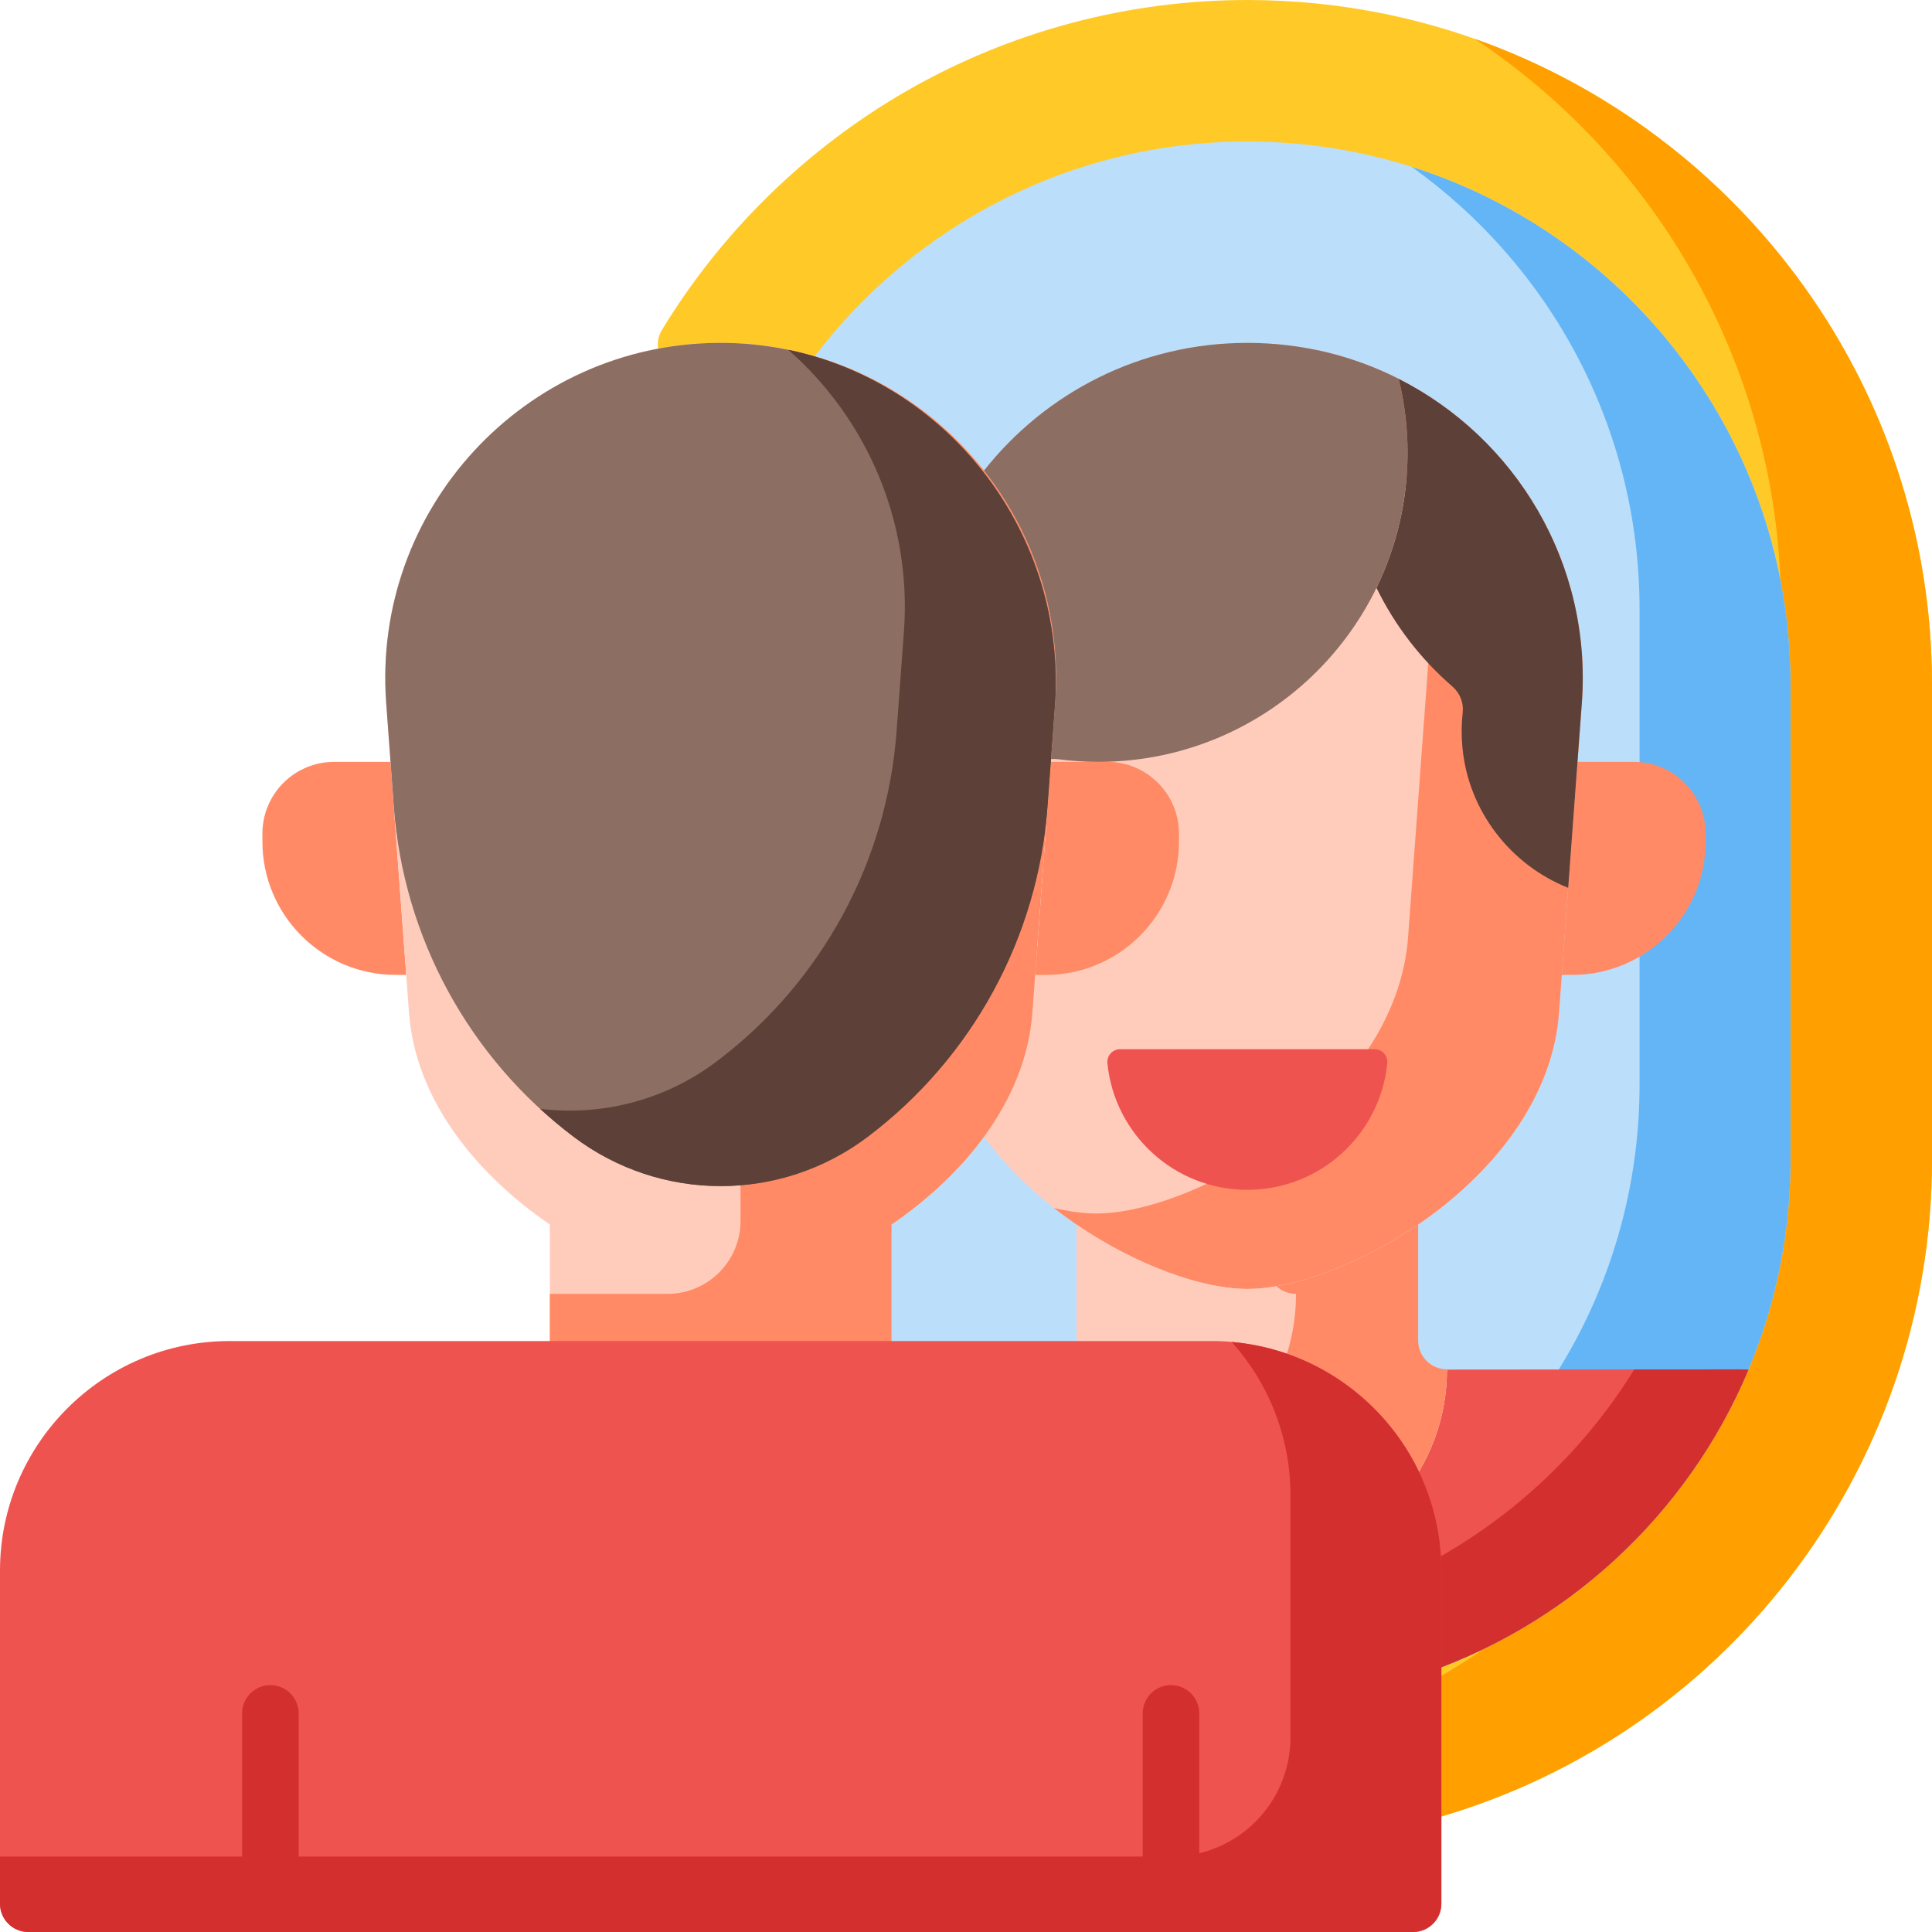 <?xml version="1.0" encoding="iso-8859-1"?>
<!-- Generator: Adobe Illustrator 21.0.0, SVG Export Plug-In . SVG Version: 6.00 Build 0)  -->
<svg xmlns="http://www.w3.org/2000/svg" xmlns:xlink="http://www.w3.org/1999/xlink" version="1.1" id="Capa_1" x="0px" y="0px" viewBox="0 0 512 512" style="enable-background:new 0 0 512 512;" xml:space="preserve" width="512" height="512">
<g>
	<path style="fill:#FFCA28;" d="M330.559,0c-31.686,0-62.898,8.328-90.264,24.084c-26.53,15.276-48.965,37.183-64.879,63.353   c-1.479,2.433-1.454,5.493,0.066,7.901c1.52,2.407,4.276,3.75,7.104,3.457c2.796-0.285,5.623-0.43,8.401-0.43   c22.877,0,44.052,9.23,59.624,25.991c15.571,16.76,23.221,38.555,21.541,61.371l-1.15,15.624c-0.153,2.079,0.566,4.128,1.985,5.656   s3.41,2.395,5.495,2.395h14.937c6.352,0,11.519,5.167,11.519,11.519v2.08c0,15.363-12.499,27.862-27.862,27.862h-2.751   c-3.928,0-7.191,3.031-7.479,6.949l-0.735,9.979c-1.343,18.236-13.789,36.669-34.147,50.576c-0.009,0.006-0.019,0.013-0.027,0.019   c-2.418,1.663-3.558,4.491-3.181,7.213v29.664c0,8.344,6.789,15.132,15.133,15.132h77.254c25.273,0,45.835,20.562,45.835,45.835   v59.468c0,2.323,1.077,4.515,2.915,5.936c1.328,1.025,2.943,1.564,4.585,1.564c0.632,0,1.269-0.08,1.894-0.243   C456.227,462.102,512,389.901,512,307.375V181.441C512,81.394,430.606,0,330.559,0z"/>
	<path style="fill:#FFA000;" d="M390.836,10.307C439.719,42.848,472,98.442,472,161.441v125.934   c0,71.513-41.885,135.263-105.025,164.575v23.746c0,2.323,1.077,4.515,2.915,5.936c1.328,1.025,2.943,1.564,4.585,1.564   c0.632,0,1.269-0.08,1.894-0.243C456.227,462.102,512,389.901,512,307.375V181.441C512,102.517,461.341,35.213,390.836,10.307z"/>
	<path style="fill:#BBDEFB;" d="M330.559,37.5L330.559,37.5c-46.788,0-88.355,22.329-114.646,56.906   c39.163,11.409,66.876,48.995,63.718,91.871l-1.151,15.624h14.937c10.503,0,19.018,8.515,19.018,19.018v2.08   c0,19.53-15.832,35.362-35.362,35.362h-2.752l-0.735,9.979c-1.738,23.595-18.392,43.238-37.404,56.223   c0.023-0.016,0.047-0.03,0.07-0.046v30.743c0,4.215,3.417,7.633,7.632,7.633h77.255c29.456,0,53.335,23.879,53.335,53.335v28.255   C432.492,425.915,474.5,371.554,474.5,307.374V181.441C474.5,101.944,410.055,37.5,330.559,37.5z"/>
	<path style="fill:#64B5F6;" d="M374.093,44.208C410.659,70.31,434.5,113.09,434.5,161.441v125.934   c0,48.69-24.182,91.724-61.186,117.77c0.756,3.576,1.161,7.282,1.161,11.083v28.255C432.492,425.915,474.5,371.554,474.5,307.374   V181.441C474.5,117.12,432.308,62.659,374.093,44.208z"/>
	<path style="fill:#FFCCBC;" d="M330.559,90.865c-28.431,0-53.562,13.297-69.786,33.84c13.255,16.785,20.565,38.406,18.858,61.573   l-1.151,15.624h14.937c10.503,0,19.018,8.515,19.018,19.018v2.08c0,19.53-15.832,35.362-35.362,35.362h-2.752l-0.735,9.979   c-0.894,12.137-5.741,23.224-12.819,32.902c18.153,24.823,51.028,40.346,69.79,40.346c26.076,0,79.414-29.983,82.6-73.248   l6.044-82.063C422.997,134.755,382.219,90.865,330.559,90.865z"/>
	<path style="fill:#FF8A65;" d="M349.001,92.78c20.25,17.698,32.347,44.377,30.202,73.497l-6.044,82.063   c-3.186,43.265-56.524,73.248-82.6,73.248c-3.352,0-7.159-0.504-11.248-1.459c17.284,13.549,37.858,21.459,51.248,21.459   c26.076,0,79.414-29.983,82.6-73.248l6.044-82.063C422.532,141.07,391.544,101.742,349.001,92.78z"/>
	<path style="fill:#FF8A65;" d="M416.645,258.361h-2.752l4.158-56.46h14.937c10.503,0,19.018,8.515,19.018,19.018v2.08   C452.007,242.529,436.175,258.361,416.645,258.361z"/>
	<path style="fill:#5D4037;" d="M370.663,100.399c1.535,6.265,2.357,12.809,2.357,19.547c0,12.853-2.965,25.011-8.239,35.838   c4.891,10.028,11.764,18.914,20.115,26.14c1.985,1.718,3.025,4.272,2.735,6.881c-0.337,3.024-0.372,6.139-0.071,9.315   c1.611,16.965,12.866,31.121,28.033,37.168l3.609-49.011C421.934,149.185,401.564,116.051,370.663,100.399z"/>
	<path style="fill:#FF8A65;" d="M277.074,258.361h-2.752l4.158-56.46h14.937c10.503,0,19.018,8.515,19.018,19.018v2.08   C312.436,242.529,296.604,258.361,277.074,258.361z"/>
	<path style="fill:#FF8A65;" d="M104.901,258.361h2.752l-4.158-56.46H88.557c-10.503,0-19.018,8.515-19.018,19.018v2.08   C69.539,242.529,85.371,258.361,104.901,258.361z"/>
	<path style="fill:#FFCCBC;" d="M108.387,268.34c1.738,23.594,18.391,43.237,37.403,56.222c-0.023-0.016-0.046-0.03-0.069-0.045   v30.743c0,4.215-3.417,7.633-7.632,7.633h105.796c-4.215,0-7.632-3.417-7.632-7.633v-30.743c-0.023,0.016-0.047,0.03-0.07,0.046   c19.013-12.985,35.667-32.628,37.404-56.223l6.044-82.063c3.794-51.521-36.983-95.412-88.644-95.412s-92.438,43.891-88.644,95.412   L108.387,268.34z"/>
	<path style="fill:#FF8A65;" d="M209.429,92.78c20.25,17.698,32.347,44.377,30.202,73.497l-6.044,82.063   c-1.738,23.595-18.392,43.238-37.404,56.223c0.023-0.016,0.047-0.03,0.07-0.046v19.014c0,10.693-8.668,19.361-19.361,19.361h-31.17   v12.367c0,4.215-3.417,7.633-7.632,7.633h105.796c-4.215,0-7.632-3.417-7.632-7.633v-30.743c-0.023,0.016-0.047,0.03-0.07,0.046   c19.013-12.985,35.667-32.628,37.404-56.223l6.044-82.063C282.961,141.07,251.973,101.742,209.429,92.78z"/>
	<path style="fill:#8D6E63;" d="M277.604,213.804l1.94-26.34c3.827-51.964-37.143-96.991-89.247-96.597   c-51.333,0.389-91.731,44.118-87.954,95.41l2.027,27.527c2.553,34.662,19.923,66.541,47.665,87.477l0,0   c23.054,17.398,54.85,17.398,77.903,0l0,0C257.681,280.345,275.051,248.466,277.604,213.804z"/>
	<path style="fill:#5D4037;" d="M208.887,92.702c20.553,17.987,32.83,45.254,30.657,74.762l-1.94,26.34   c-2.553,34.662-19.923,66.541-47.665,87.477l0,0c-13.733,10.364-30.568,14.551-46.81,12.568c2.837,2.604,5.803,5.09,8.906,7.432   l0,0c23.054,17.398,54.85,17.398,77.903,0l0,0c27.742-20.936,45.112-52.815,47.665-87.477l1.94-26.34   C282.902,141.868,251.768,101.616,208.887,92.702z"/>
	<path style="fill:#8D6E63;" d="M279.631,186.277l-1.097,14.895c0.596-0.061,1.204-0.06,1.817,0.021   c3.506,0.464,7.081,0.708,10.714,0.708c45.263,0,81.955-36.693,81.955-81.955c0-6.736-0.817-13.28-2.35-19.543   c-12.023-6.091-25.64-9.537-40.112-9.537c-28.431,0-53.562,13.297-69.786,33.84C274.028,141.489,281.338,163.11,279.631,186.277z"/>
	<path style="fill:#EF5350;" d="M460.711,362.893l-77.255,0.062c0,13.025-4.717,24.943-12.523,34.161   c2.28,5.935,3.542,12.375,3.542,19.112v28.248c40.201-12.869,72.719-42.914,88.894-81.516   C462.488,362.917,461.603,362.893,460.711,362.893z"/>
	<path style="fill:#D32F2F;" d="M460.711,362.893l-27.621,0.022c-14.114,22.842-34.438,41.431-58.615,53.434v28.127   c40.201-12.869,72.719-42.914,88.894-81.516C462.488,362.917,461.603,362.893,460.711,362.893z"/>
	<path style="fill:#FFCCBC;" d="M383.457,362.955v-0.062c-4.215,0-7.632-3.417-7.632-7.633v-30.743   c-15.869,10.855-33.393,17.071-45.266,17.071c-11.873,0-29.397-6.216-45.266-17.071v30.743c0,4.215-3.417,7.633-7.632,7.633h43.48   c22.718,0,42.107,14.211,49.793,34.223C378.74,387.898,383.457,375.98,383.457,362.955z"/>
	<path style="fill:#FF8A65;" d="M375.824,355.26v-30.743c-12.709,8.694-26.473,14.401-37.552,16.334   c1.362,1.263,3.18,2.042,5.184,2.042v0.062c0,8.156-1.85,15.877-5.149,22.773c14.984,5.096,26.972,16.668,32.626,31.387   c7.807-9.218,12.523-21.135,12.523-34.161v-0.062C379.241,362.893,375.824,359.476,375.824,355.26z"/>
	<path style="fill:#EF5350;" d="M330.559,315.318L330.559,315.318c-19.325,0-35.214-14.707-37.086-33.539   c-0.198-1.996,1.371-3.731,3.377-3.731h67.418c2.006,0,3.575,1.735,3.377,3.731C365.773,300.61,349.883,315.318,330.559,315.318z"/>
	<path style="fill:#EF5350;" d="M381.975,416.228c0-33.544-27.291-60.835-60.835-60.835H60.835C27.291,355.393,0,382.683,0,416.228   V504.5c0,4.142,3.358,7.5,7.5,7.5h366.975c4.142,0,7.5-3.358,7.5-7.5V416.228z"/>
	<path style="fill:#D32F2F;" d="M326.404,355.635c9.673,10.776,15.571,25.006,15.571,40.593v64.208   c0,17.432-14.132,31.564-31.564,31.564H0v12.5c0,4.142,3.358,7.5,7.5,7.5h366.975c4.142,0,7.5-3.358,7.5-7.5v-88.272   C381.975,384.458,357.491,358.314,326.404,355.635z"/>
	<g>
		<path style="fill:#D32F2F;" d="M64.153,512v-57.93c0-4.142,3.358-7.5,7.5-7.5s7.5,3.358,7.5,7.5V512H64.153z"/>
	</g>
	<g>
		<path style="fill:#D32F2F;" d="M302.822,512v-57.93c0-4.142,3.358-7.5,7.5-7.5s7.5,3.358,7.5,7.5V512H302.822z"/>
	</g>
</g>















</svg>
